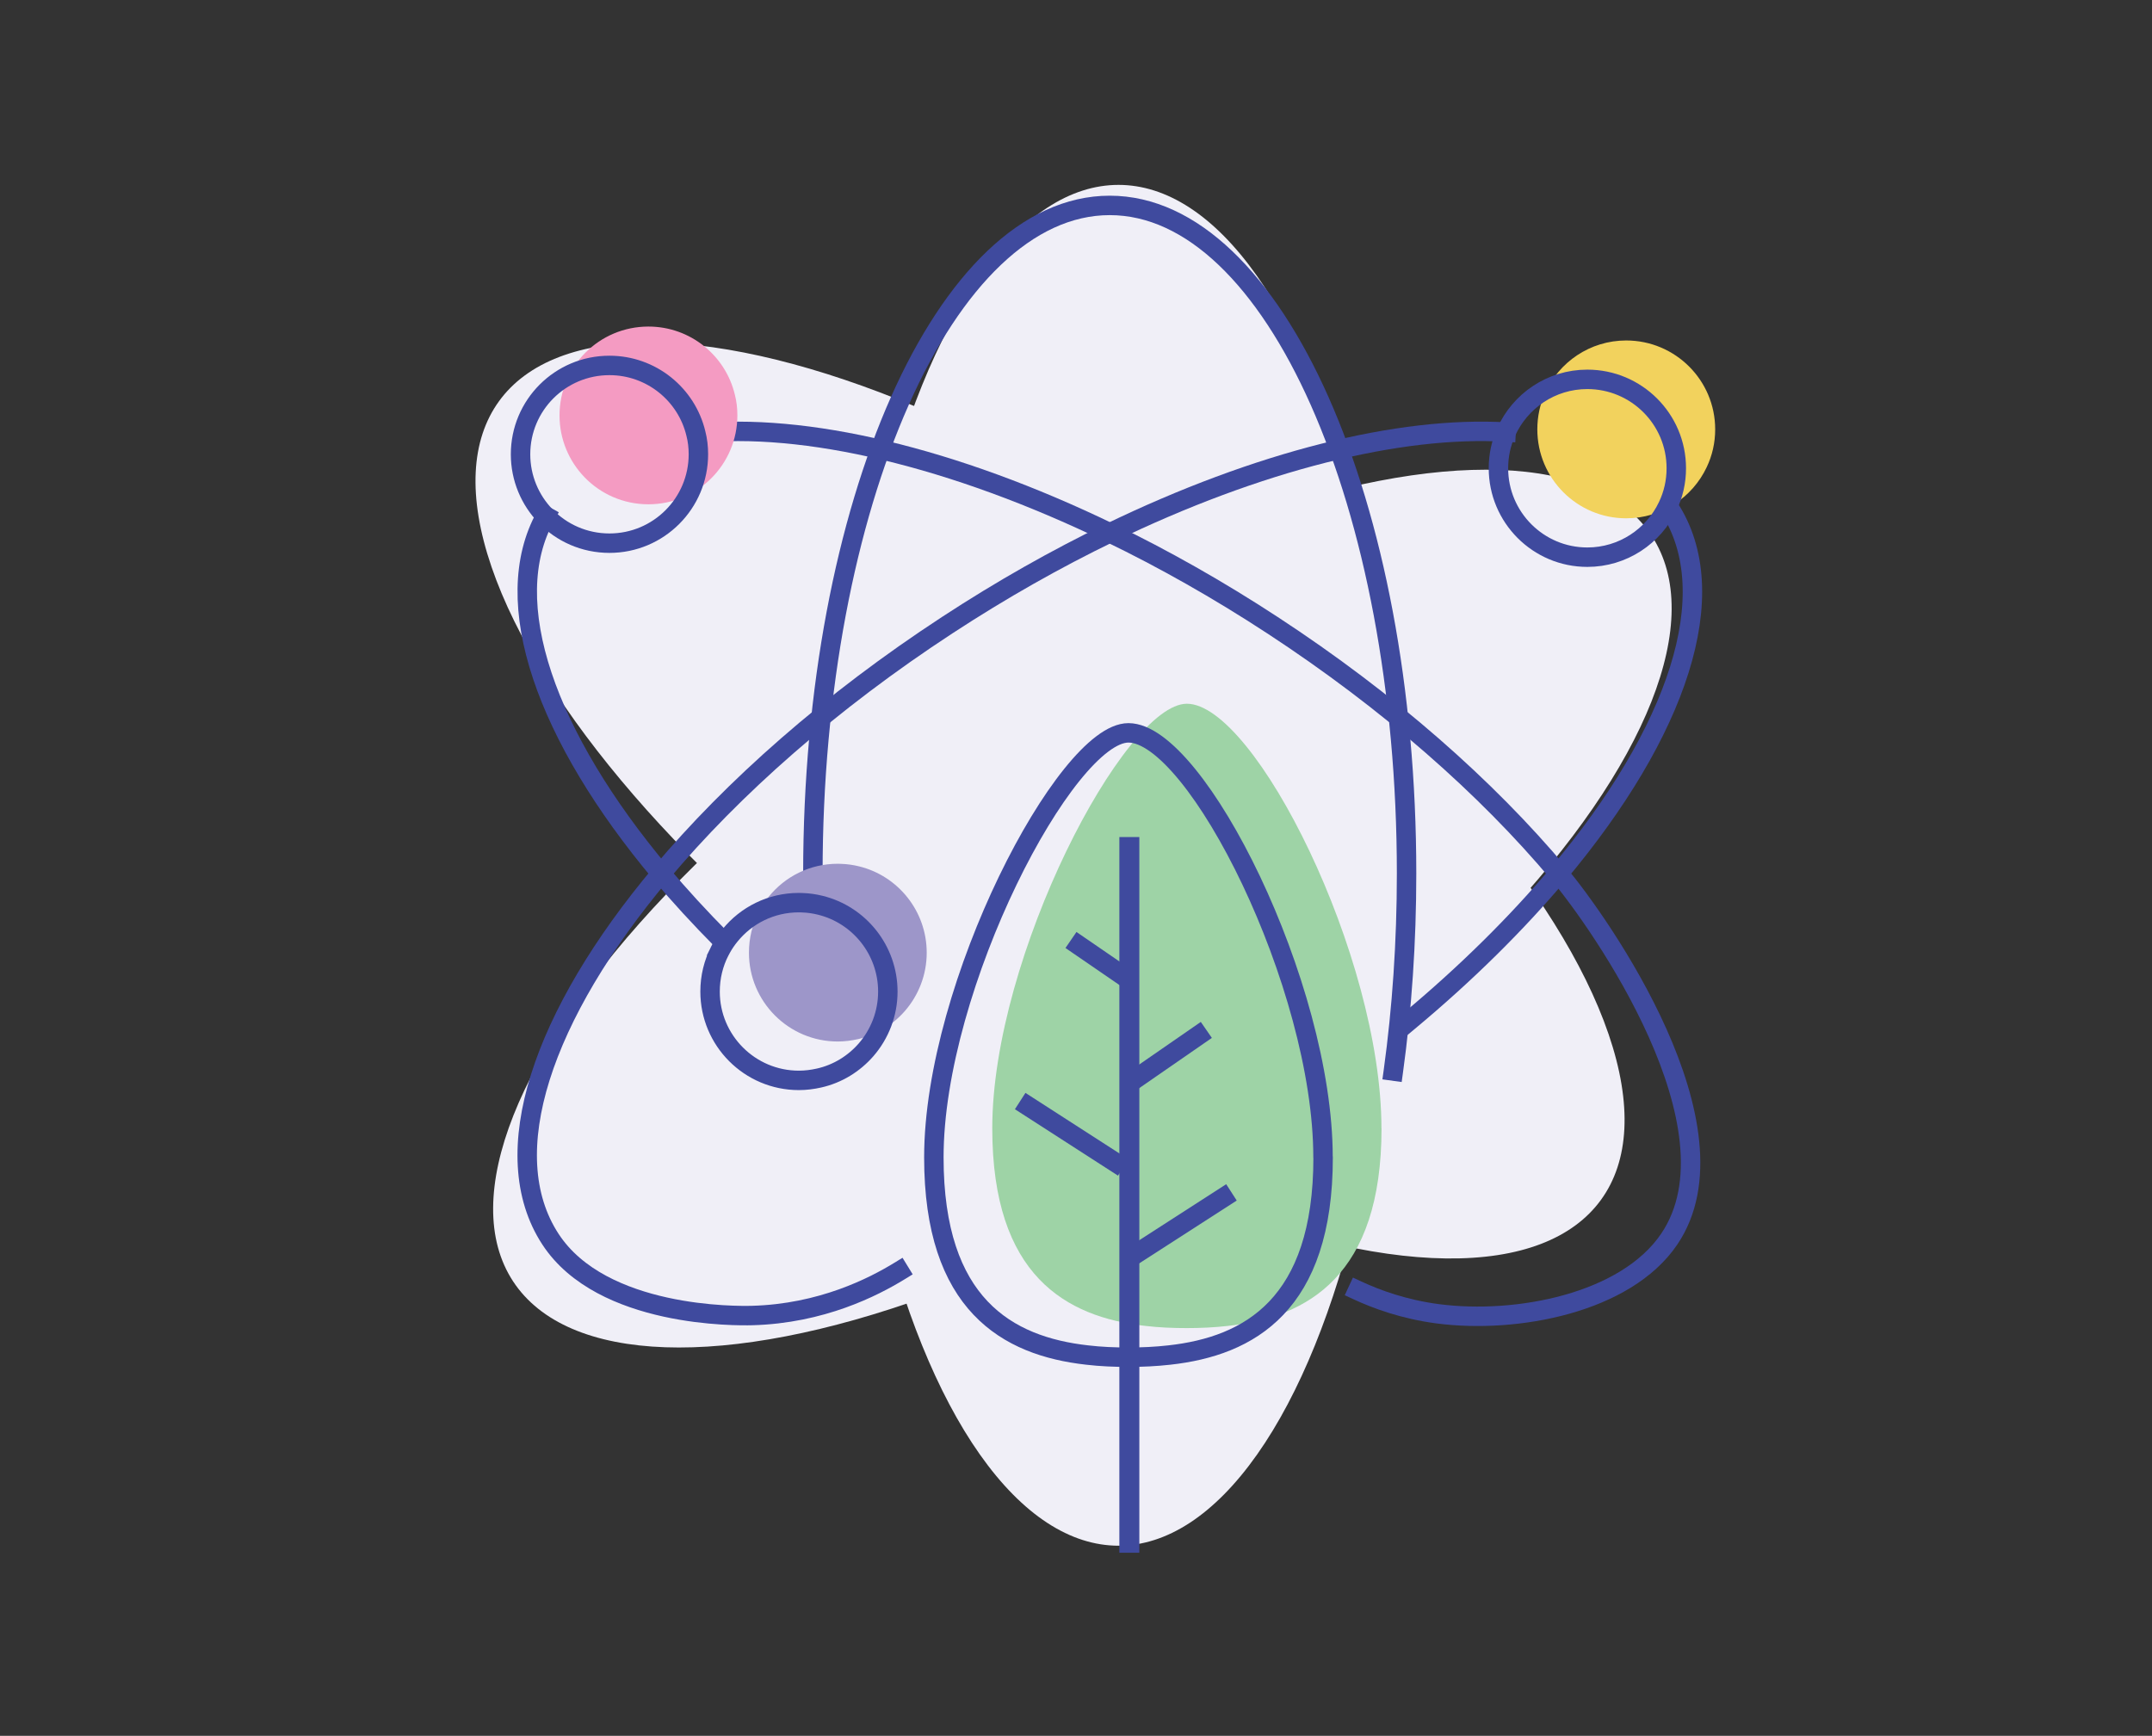 <?xml version="1.0" encoding="UTF-8"?>
<svg id="icons" xmlns="http://www.w3.org/2000/svg" viewBox="0 0 238 192">
  <rect x="0" y="0" width="238" height="192" fill="#333333" stroke="none"/>
  <defs>
    <style>
      .cls-1, .cls-2 {
        stroke-width: 2.15px;
      }

      .cls-1, .cls-2, .cls-3 {
        fill: none;
        stroke: #3f4a9e;
        stroke-linecap: square;
        stroke-linejoin: round;
      }

      .cls-1, .cls-4 {
        fill-rule: evenodd;
      }

      .cls-3 {
        stroke-width: 2.21px;
      }

      .cls-5 {
        fill: #f2d25d;
      }

      .cls-6 {
        fill: #f0eff7;
      }

      .cls-7 {
        fill: #f49bc2;
      }

      .cls-8 {
        fill: #9d96c9;
      }

      .cls-4 {
        fill: #9ed3a6;
      }
    </style>
  </defs>
  <ellipse class="cls-6" cx="119.71" cy="100.49" rx="75.26" ry="30.65" transform="translate(-35.49 81.99) rotate(-33.21)"/>
  <ellipse class="cls-6" cx="116.13" cy="88.54" rx="30.65" ry="75.26" transform="translate(-23.71 130.62) rotate(-54.07)"/>
  <ellipse class="cls-6" cx="123.7" cy="95.71" rx="30.65" ry="75.26"/>
  <path class="cls-4" d="M152.79,124.8c0,16.31-8.16,20.88-17,21.86-1.5.17-3.02.24-4.53.24s-3.05-.06-4.57-.24c-8.83-.99-16.95-5.59-16.95-21.86,0-19.07,14.64-46.96,21.52-46.96,7.51,0,21.52,27.89,21.52,46.96Z"/>
  <line class="cls-3" x1="124.9" y1="93.69" x2="124.9" y2="170.64"/>
  <line class="cls-2" x1="125.7" y1="138.65" x2="135.29" y2="132.47"/>
  <line class="cls-2" x1="125.62" y1="119.31" x2="132.53" y2="114.53"/>
  <line class="cls-2" x1="123.32" y1="128.55" x2="113.73" y2="122.37"/>
  <line class="cls-2" x1="124.37" y1="108.04" x2="119.33" y2="104.58"/>
  <path class="cls-1" d="M146.33,128.02c0,16.31-8.16,20.88-17,21.86-1.5.17-3.02.24-4.53.24s-3.05-.06-4.57-.24c-8.83-.99-16.95-5.59-16.95-21.86,0-19.07,14.64-46.96,21.52-46.96,7.51,0,21.52,27.89,21.52,46.96Z"/>
  <path class="cls-2" d="M89.93,99.6c-.02-.99-.03-1.98-.03-2.98,0-40.82,14.69-73.9,32.83-73.9s32.83,33.08,32.83,73.9c0,7.61-.51,14.95-1.46,21.85"/>
  <path class="cls-2" d="M155.76,113c6.4-5.33,12-10.88,16.62-16.38,13.11-15.63,18.4-30.99,12.22-40.45-.05-.07-.09-.14-.15-.19"/>
  <path class="cls-2" d="M166.57,47.79c-11.78-.69-27.42,3.2-43.83,11.15h-.01c-5.93,2.87-11.97,6.28-17.96,10.2-12.9,8.43-23.72,18-31.67,27.48-13.11,15.63-18.4,30.99-12.22,40.45,5.7,8.72,20.75,8.48,22.27,8.44,7.71-.2,13.47-3.17,16.31-4.91"/>
  <path class="cls-2" d="M60.34,57.08c-5.3,9.51.07,24.4,12.76,39.54,2.06,2.45,4.31,4.9,6.73,7.34"/>
  <path class="cls-2" d="M76.96,47.95c11.97-1.27,28.45,2.6,45.78,10.99,5.94,2.87,11.98,6.28,17.97,10.2,12.9,8.43,23.72,18,31.67,27.48,4.57,5.44,20.56,28.16,12.22,40.45-4.81,7.09-16.88,9.38-25.57,8.25-3.76-.49-6.79-1.61-8.88-2.58"/>
  <path class="cls-7" d="M81.55,45.94c0,5.43-4.4,9.84-9.84,9.84-2.78,0-5.29-1.15-7.07-3-1.71-1.77-2.76-4.19-2.76-6.83,0-5.43,4.39-9.83,9.83-9.83,4.64,0,8.53,3.21,9.56,7.53.19.73.28,1.5.28,2.29Z"/>
  <path class="cls-5" d="M189.69,47.49c0,1.5-.33,2.91-.94,4.19-1.57,3.33-4.97,5.65-8.9,5.65-5.43,0-9.83-4.41-9.83-9.84,0-1.42.3-2.78.85-4,1.54-3.43,4.97-5.83,8.98-5.83,5.43,0,9.84,4.4,9.84,9.83Z"/>
  <path class="cls-8" d="M83.9,100.91c.06-.12.12-.23.18-.34.27-.49.59-.96.95-1.4,1.8-2.22,4.54-3.63,7.62-3.63.12,0,.24,0,.36.01.69.02,1.37.12,2.01.28,4.29,1.05,7.47,4.94,7.47,9.55,0,2.45-.91,4.71-2.4,6.43-1.34,1.54-3.15,2.67-5.21,3.13-.71.16-1.46.26-2.23.26-5.43,0-9.82-4.41-9.82-9.82,0-1.62.38-3.13,1.07-4.48"/>
  <path class="cls-2" d="M77.24,50.24c0,5.43-4.4,9.84-9.84,9.84-2.78,0-5.29-1.15-7.07-3-1.71-1.77-2.76-4.19-2.76-6.83,0-5.43,4.39-9.83,9.83-9.83,4.64,0,8.53,3.21,9.56,7.53.19.73.28,1.5.28,2.29Z"/>
  <path class="cls-2" d="M185.39,51.79c0,1.5-.33,2.91-.94,4.19-1.57,3.33-4.97,5.65-8.9,5.65-5.43,0-9.83-4.41-9.83-9.84,0-1.42.3-2.78.85-4,1.54-3.43,4.97-5.83,8.98-5.83,5.43,0,9.84,4.4,9.84,9.83Z"/>
  <path class="cls-2" d="M79.6,105.21c.06-.12.12-.23.18-.34.27-.49.59-.96.95-1.4,1.8-2.22,4.54-3.63,7.62-3.63.12,0,.24,0,.36.01.69.02,1.37.12,2.01.28,4.29,1.05,7.47,4.94,7.47,9.55,0,2.45-.91,4.71-2.4,6.43-1.34,1.54-3.15,2.67-5.21,3.13-.71.16-1.46.26-2.23.26-5.43,0-9.82-4.41-9.82-9.82,0-1.62.38-3.13,1.07-4.48"/>
</svg>